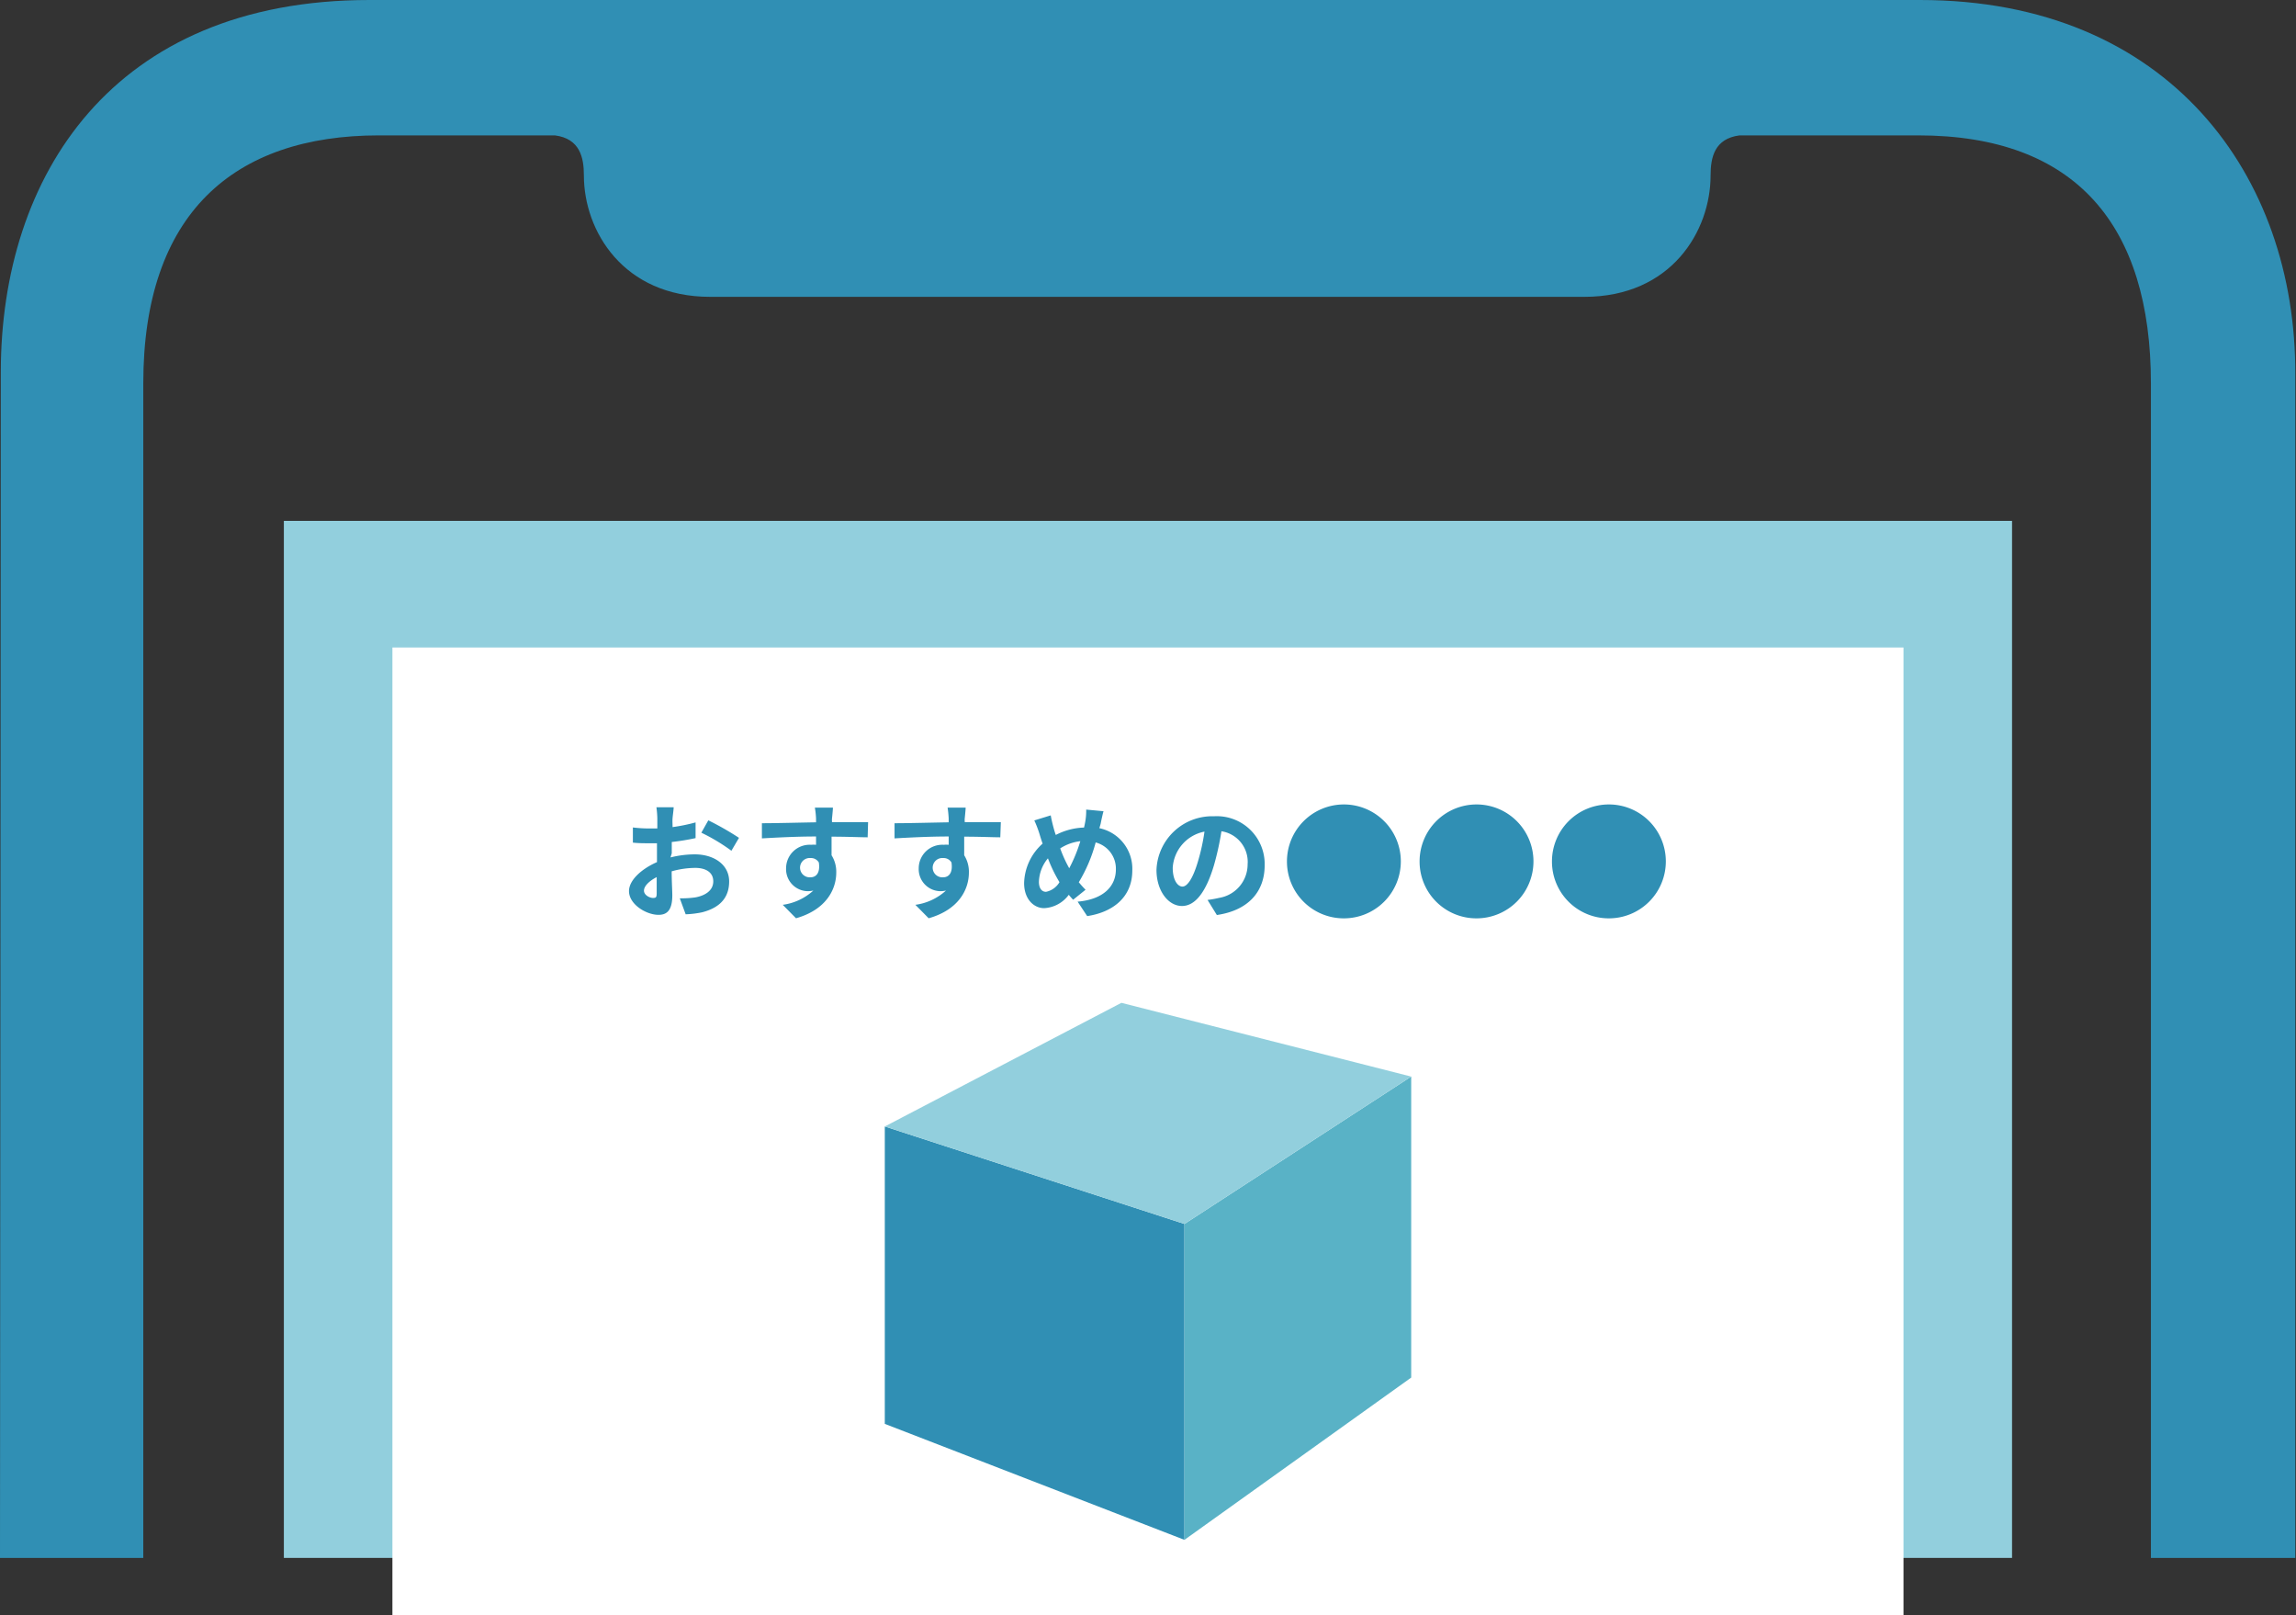 <svg xmlns="http://www.w3.org/2000/svg" viewBox="0 0 254.46 178.95"><rect x="0" y="0" width="254.46" height="178.95" fill="#333333" stroke="none"/><defs><style>.cls-1{fill:#92cfdd;}.cls-2{fill:#308fb4;}.cls-3{fill:#fff;}.cls-4{fill:#59b2c6;}</style></defs><g id="レイヤー_2" data-name="レイヤー 2"><g id="レイヤー_1-2" data-name="レイヤー 1"><rect class="cls-1" x="31.46" y="57.71" width="191.53" height="114.9"/><path class="cls-2" d="M212.79,0H40.94C12.44,0,.09,19.55.09,41.23L0,172.61H15.88V42.48C15.88,23.65,25.91,15,42,15H61.5c2.78.36,3.21,2.46,3.21,4.44,0,6.13,4.36,13.45,14,13.45h96.87c9.67,0,14-7.32,14-13.45,0-2,.43-4.08,3.21-4.44h19.8c17.51,0,25.79,10,25.79,27.49V172.61h16V41.44C254.46,19.55,240.44,0,212.79,0Z"/><rect class="cls-3" x="43.49" y="71.74" width="167.47" height="107.2"/><path class="cls-2" d="M74.31,95A11.22,11.22,0,0,1,77,94.66c2.13,0,3.81,1.14,3.81,3,0,1.64-.85,2.87-3,3.42a10.57,10.57,0,0,1-1.82.22l-.65-1.77a11.09,11.09,0,0,0,1.71-.1c1.12-.2,2-.77,2-1.78s-.84-1.49-2-1.49a9.75,9.75,0,0,0-2.61.38c0,1.11.07,2.17.07,2.65,0,1.72-.63,2.17-1.53,2.17-1.36,0-3.27-1.16-3.27-2.63,0-1.22,1.41-2.47,3.1-3.21,0-.32,0-.64,0-1V93.43l-.74,0c-.63,0-1.33,0-1.93-.07l0-1.68a14.72,14.72,0,0,0,1.92.11l.79,0c0-.49,0-.9,0-1.13a11.36,11.36,0,0,0-.1-1.22h1.91c0,.25-.09.85-.12,1.2s0,.65,0,1a19.72,19.72,0,0,0,2.55-.52l0,1.74a26.49,26.49,0,0,1-2.64.43c0,.42,0,.84,0,1.25Zm-1.53,3.89c0-.35,0-1,0-1.71-.85.44-1.41,1-1.41,1.5s.64.81,1,.81S72.78,99.4,72.78,98.92Zm5.72-8a31.89,31.89,0,0,1,3.4,1.94l-.84,1.43a20.87,20.87,0,0,0-3.33-2Z"/><path class="cls-2" d="M96.16,92.77c-.84,0-2.15-.07-4-.07,0,.7,0,1.46,0,2.06a3.43,3.43,0,0,1,.52,1.92c0,1.81-1.07,4.1-4.46,5.06l-1.47-1.49a6.28,6.28,0,0,0,3.39-1.58,3,3,0,0,1-.63.07,2.44,2.44,0,0,1-2.39-2.55,2.61,2.61,0,0,1,2.77-2.59,3.16,3.16,0,0,1,.55,0l0-.92c-2.1,0-4.24.11-6,.21l0-1.68c1.58,0,4.1-.07,6-.1,0-.17,0-.32,0-.42a9.1,9.1,0,0,0-.13-1.21h2c0,.23-.08,1-.1,1.19s0,.26,0,.42h4ZM89.84,97.2c.57,0,1.09-.44.91-1.64a1,1,0,0,0-.91-.49,1.07,1.07,0,1,0,0,2.13Z"/><path class="cls-2" d="M110.86,92.77c-.84,0-2.15-.07-4-.07,0,.7,0,1.46,0,2.06a3.43,3.43,0,0,1,.52,1.92c0,1.81-1.07,4.1-4.46,5.06l-1.47-1.49a6.28,6.28,0,0,0,3.39-1.58,3,3,0,0,1-.63.07,2.44,2.44,0,0,1-2.39-2.55,2.61,2.61,0,0,1,2.77-2.59,3.16,3.16,0,0,1,.55,0l0-.92c-2.1,0-4.24.11-6,.21l0-1.68c1.58,0,4.1-.07,6-.1,0-.17,0-.32,0-.42a11.64,11.64,0,0,0-.12-1.21h2c0,.23-.08,1-.1,1.19s0,.26,0,.42h4Zm-6.32,4.43c.57,0,1.09-.44.91-1.64a1,1,0,0,0-.91-.49,1.07,1.07,0,1,0,0,2.13Z"/><path class="cls-2" d="M121.84,91.76a4.59,4.59,0,0,1,3.65,4.68c0,2.94-2.11,4.62-5,5.06l-1.06-1.6c3-.26,4.24-1.82,4.24-3.56a3,3,0,0,0-2.24-3,16.88,16.88,0,0,1-1.87,4.41c.25.3.5.58.75.83l-1.38,1.11c-.17-.19-.34-.37-.48-.55a3.61,3.61,0,0,1-2.73,1.48c-1.15,0-2.22-1-2.22-2.77a6.05,6.05,0,0,1,2.05-4.38c-.13-.37-.25-.75-.36-1.12a12.34,12.34,0,0,0-.56-1.45l1.82-.56c.08.45.19.91.3,1.32s.16.56.26.85a7.26,7.26,0,0,1,3.13-.82c.06-.24.1-.46.14-.67a7,7,0,0,0,.1-1.32l1.92.18c-.11.38-.24,1-.32,1.4Zm-4.41,6a16.16,16.16,0,0,1-1.29-2.66,4.26,4.26,0,0,0-1,2.6c0,.67.28,1.11.79,1.11A2.25,2.25,0,0,0,117.43,97.72ZM117.5,94a14.66,14.66,0,0,0,1,2.2,16.69,16.69,0,0,0,1.23-3A5.2,5.2,0,0,0,117.5,94Z"/><path class="cls-2" d="M133.83,99.71a11.9,11.9,0,0,0,1.29-.23,3.76,3.76,0,0,0,3.15-3.71,3.43,3.43,0,0,0-2.9-3.67,31.51,31.51,0,0,1-.83,3.77c-.83,2.8-2,4.51-3.54,4.51s-2.83-1.7-2.83-4a6.18,6.18,0,0,1,6.38-5.94,5.3,5.3,0,0,1,5.61,5.43c0,2.91-1.8,5-5.3,5.51Zm-1.08-4.21a22.64,22.64,0,0,0,.74-3.36,4.35,4.35,0,0,0-3.52,4c0,1.4.56,2.09,1.08,2.09S132.19,97.38,132.75,95.5Z"/><path class="cls-2" d="M142.63,95.45a6.31,6.31,0,1,1,6.3,6.3A6.29,6.29,0,0,1,142.63,95.45Z"/><path class="cls-2" d="M157.33,95.45a6.31,6.31,0,1,1,6.3,6.3A6.29,6.29,0,0,1,157.33,95.45Z"/><path class="cls-2" d="M172,95.45a6.31,6.31,0,1,1,6.3,6.3A6.29,6.29,0,0,1,172,95.45Z"/><polygon class="cls-2" points="131.27 170.61 98.06 157.76 98.06 124.81 131.27 135.61 131.27 170.61"/><polygon class="cls-4" points="156.4 152.63 131.27 170.61 131.27 135.61 156.4 119.28 156.4 152.63"/><polygon class="cls-1" points="156.4 119.28 131.27 135.61 98.06 124.81 124.28 111.11 156.4 119.28"/></g></g></svg>